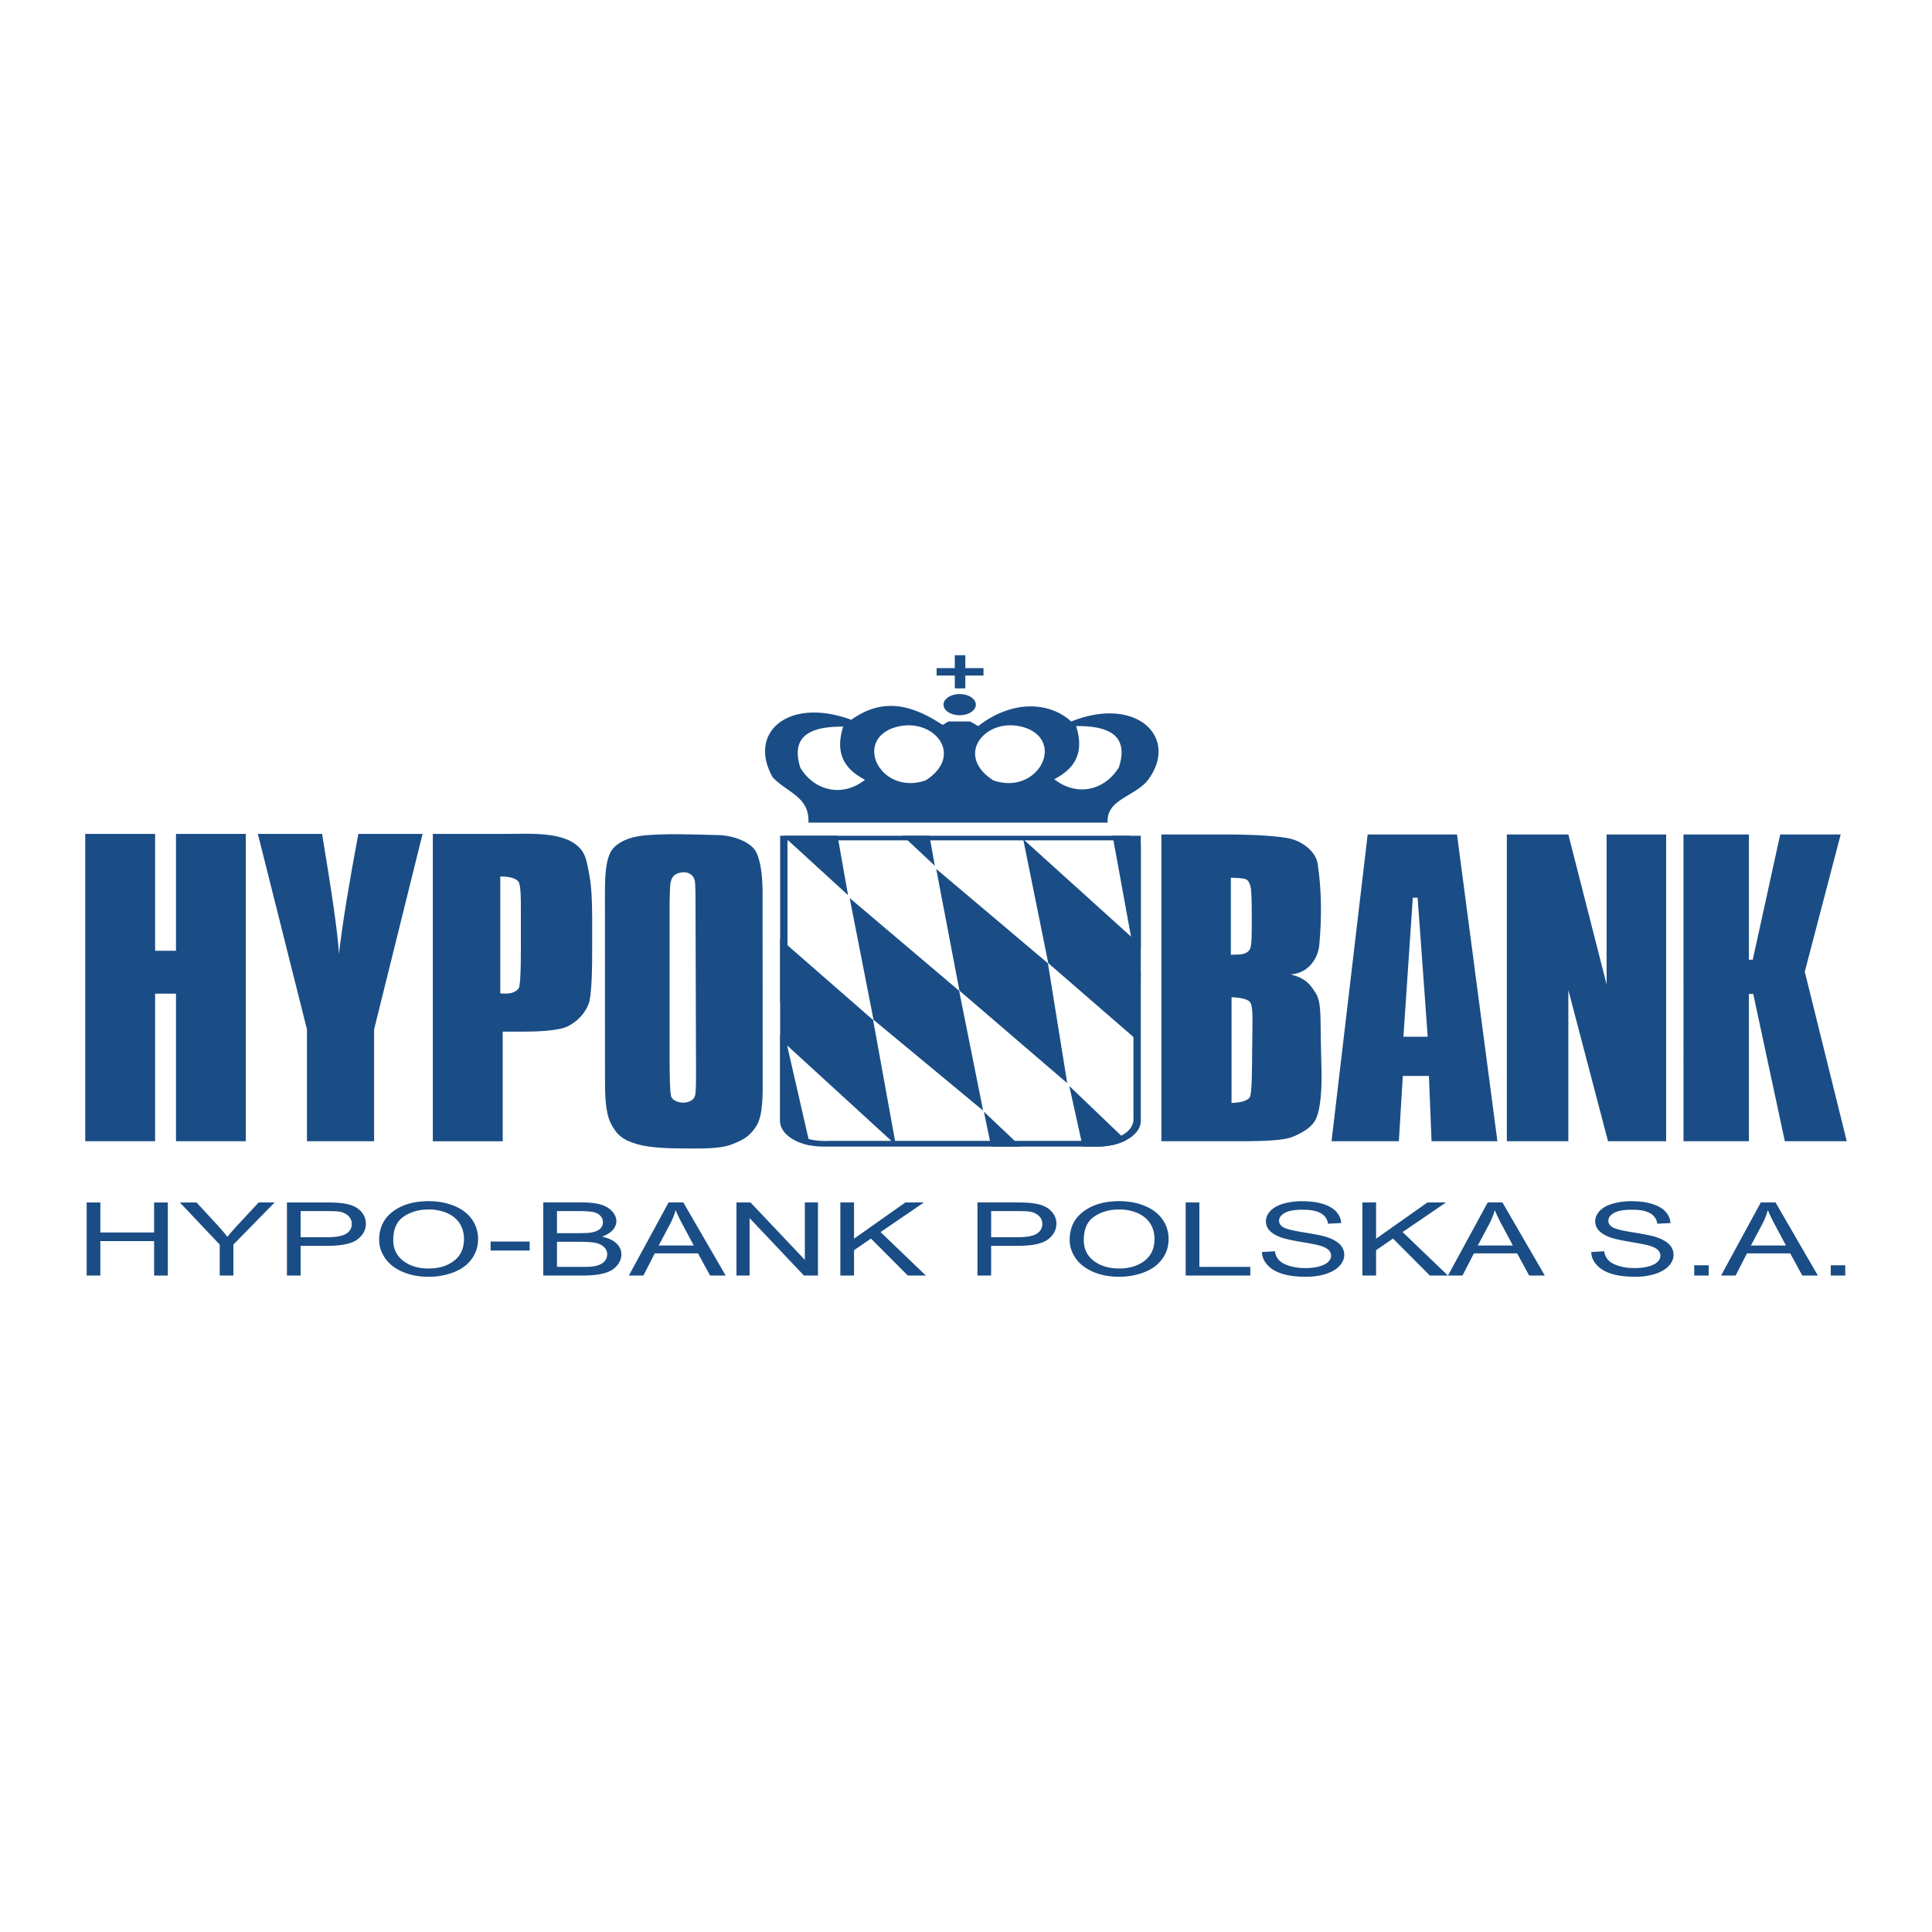 <?xml version="1.0" encoding="UTF-8"?> <svg xmlns="http://www.w3.org/2000/svg" width="2500" height="2500" viewBox="0 0 192.756 192.756"><g fill-rule="evenodd" clip-rule="evenodd"><path fill="#fff" d="M0 0h192.756v192.756H0V0z"></path><path d="M24.524 83.2v30.662h-6.965V99.139h-2.084v14.723H8.504V83.2h6.971v11.657h2.084V83.2h6.965zm17.636 0l-4.836 19.5v11.162h-6.699V102.7l-4.898-19.5h6.406c1 6.007 1.564 9.879 1.683 11.959.39-3.289 1.034-7.162 1.938-11.959h6.406zm1.025 0h7.016c2.749 0 6.301-.309 7.807 1.597.514.65.623 1.665.803 2.582.181.922.271 2.347.271 4.277v2.685c0 1.969-.013 4.945-.364 5.842-.354.904-1.084 1.709-2.03 2.195-.94.482-3.144.551-4.663.551h-1.87v10.934h-6.971V83.2h.001zm6.729 4.246v11.666c.197.014.367.02.508.02.644 0 1.086-.182 1.333-.539.25-.363.211-4.083.211-5.221v-2.535c0-1.053.018-2.596-.268-2.909-.289-.319-.881-.482-1.784-.482zm26.179 20.214c0 1.295.059 3.572-.607 4.639-.667 1.064-1.254 1.402-2.511 1.889-1.224.473-3.267.393-4.775.393-1.435 0-3.321-.055-4.595-.416-1.535-.438-2.078-.969-2.659-2.08-.573-1.098-.585-3.062-.585-4.334l-.006-18.526c0-1.29.017-3.076.506-4.1.527-1.104 2.006-1.639 3.392-1.773 2.275-.22 5.224-.087 7.534-.032 1.05.025 3.149.548 3.703 1.784.507 1.13.591 2.766.592 4.037l.011 18.519zm-6.698-16.707c-.004-1.437.006-2.699-.081-3.109-.116-.543-.648-.896-1.285-.804-.544.078-.963.267-1.117.973-.075.344-.106 1.348-.106 2.94v14.393c0 1.793.027 3.619.15 4.035.125.424.747.631 1.21.631.475 0 1.046-.211 1.178-.691.133-.486.099-2.398.094-4.217l-.043-14.151zM115.875 83.257h6.67c2.104 0 5.164.13 6.299.446 1.15.319 2.439 1.245 2.629 2.522.402 2.722.393 5.403.154 8.06-.119 1.335-1.098 2.828-2.854 2.928 1.545.422 1.924.963 2.523 1.916.551.877.434 2.611.48 4.611l.068 2.91c.049 2.105-.094 3.84-.492 4.848-.396 1-1.479 1.537-2.344 1.908-.867.369-2.715.455-5.402.455h-7.732V83.257h.001zm6.928 4.314v7.686c.281-.013.504-.02.666-.02.656 0 1.074-.195 1.252-.579.18-.39.168-1.519.168-3.346 0-.969-.016-2.441-.119-2.831-.115-.439-.24-.659-.477-.759-.24-.101-.807-.139-1.49-.151zm.068 11.923v10.549c.938-.033 1.537-.217 1.799-.533.258-.312.238-3.047.254-4.287l.033-2.85c.018-1.32-.016-2.119-.248-2.398s-.846-.442-1.838-.481zm22.494-16.237l4.031 30.604h-6.57l-.262-6.514h-2.605l-.396 6.514h-6.715l3.604-30.604h8.913zm-2.922 20.179l-1.006-13.87-.482-.003-.936 13.873h2.424zm23.789-20.179v30.604h-5.799l-3.959-15.08v15.08h-6.135V83.257h6.135l3.818 14.964V83.257h5.94zm17.414 0l-3.584 13.69 4.189 16.914h-6.178l-3.152-14.699h-.434v14.699h-6.525V83.257h6.525V95.75h.387l2.738-12.493h6.034zM111.004 83.385h1.699l1.115 1V94.67l-.888-.739-1.926-10.546z" fill="#1a4d85"></path><path fill="#1a4d85" d="M113.818 97.025l-.097 6.993-9.135-7.927-2.5-12.365 11.168 10.091.564 3.208zM112.34 113.764c-.754.393-1.736.631-2.807.631h-1.514l-1.336-6.047 5.657 5.416zM101.842 114.395h-2.953l-.723-3.477 3.676 3.477zM80.815 114.273c-1.724-.332-2.981-1.305-2.981-2.443v-8.592l.565.498 2.416 10.537z"></path><path fill="#1a4d85" d="M77.834 99.893V93.67l9.278 8.098 2.26 12.457-10.875-9.955-.663-4.377zM78.134 83.385h5.428l1.049 5.928-6.477-5.928zM90.068 83.385h2.662l.539 2.996-3.201-2.996zM93.405 86.691l11.146 9.414 1.926 11.963-10.755-9.232-2.317-12.145zM84.773 89.599l10.919 9.249 2.394 11.957-10.933-9.057-2.38-12.149z"></path><path d="M78.567 83.841h34.517v27.608c.158 1.48-1.688 2.492-4.109 2.377H82.677c-2.459.105-4.336-.889-4.11-2.377V83.841zm-.733-.456h35.984v28.445c0 1.41-1.93 2.564-4.285 2.564H82.118c-2.356 0-4.284-1.154-4.284-2.564V83.385zM80.658 82.075h29.852c-.135-2.299 2.555-2.547 3.953-4.162 3.281-4.256-1.021-8.569-7.584-5.928-2.285-2.071-6.023-2.09-9.277.456l-.807-.456h-2.179l-.565.342c-2.743-1.786-5.728-2.945-9.117-.513-6.291-2.315-10.394 1.284-7.826 5.757 1.48 1.539 3.658 1.919 3.55 4.504zm3.469-9.577c-.874 2.736.201 4.275 2.178 5.301-2.232 1.767-5.029 1.14-6.455-1.197-.994-3.164.969-4.133 4.277-4.104zm23.236-.057c.875 2.736-.201 4.275-2.178 5.301 2.232 1.768 5.029 1.141 6.453-1.197.997-3.164-.966-4.133-4.275-4.104zm-18.637.342c3.953-1.748 7.826 2.375 3.63 5.073-4.195 1.463-7.019-3.401-3.63-5.073zm14.006 0c-3.953-1.748-7.827 2.375-3.631 5.073 4.196 1.463 7.02-3.401 3.631-5.073zm-6.986-3.534c.889 0 1.614.474 1.614 1.055s-.725 1.055-1.614 1.055-1.614-.474-1.614-1.055c-.001-.581.725-1.055 1.614-1.055zm-2.3-1.853v-.741h1.815v-1.282h1.049v1.282h1.815v.741H96.31v1.282h-1.049v-1.282h-1.815zM8.646 127.26v-7.291h1.367v2.994h5.363v-2.994h1.367v7.291h-1.367v-3.436h-5.363v3.436H8.646zm13.275 0v-3.088l-3.976-4.203h1.66l2.035 2.199c.375.41.723.82 1.047 1.234.31-.383.685-.812 1.126-1.289l1.999-2.145h1.591l-4.118 4.203v3.088h-1.364v.001zm6.708 0v-7.291h3.892c.685 0 1.208.023 1.569.07.507.059.933.172 1.276.342.341.166.618.4.826.701.209.303.312.635.312.996 0 .619-.279 1.145-.836 1.574-.56.428-1.568.645-3.027.645h-2.648v2.963h-1.364zm1.365-3.824h2.669c.882 0 1.509-.115 1.879-.348s.555-.559.555-.98c0-.305-.108-.566-.327-.783-.219-.217-.505-.359-.863-.43-.23-.043-.653-.064-1.273-.064h-2.641v2.605h.001zm7.835.273c0-1.211.458-2.158 1.379-2.842s2.107-1.027 3.563-1.027c.952 0 1.812.162 2.576.482.764.322 1.348.771 1.749 1.346.401.574.601 1.229.601 1.955 0 .74-.209 1.402-.632 1.984-.423.584-1.021 1.025-1.795 1.326a6.86 6.86 0 0 1-2.506.451c-.973 0-1.84-.166-2.604-.498-.766-.332-1.345-.785-1.739-1.359-.395-.57-.592-1.179-.592-1.818zm1.408.016c0 .879.334 1.57 1.002 2.076.67.506 1.509.758 2.518.758 1.028 0 1.874-.254 2.537-.766.664-.512.998-1.234.998-2.174 0-.592-.144-1.111-.428-1.553-.284-.443-.699-.787-1.245-1.031a4.503 4.503 0 0 0-1.84-.365c-.968 0-1.8.234-2.496.705-.698.469-1.046 1.252-1.046 2.35zm9.711 1.041v-.898h3.895v.898h-3.895zm5.255 2.494v-7.291h3.873c.788 0 1.42.074 1.896.221.478.148.85.375 1.119.684.269.305.406.625.406.961 0 .311-.12.605-.36.881-.238.273-.601.496-1.084.666.625.129 1.103.35 1.439.66.336.312.504.682.504 1.105 0 .342-.103.658-.308.953a2.138 2.138 0 0 1-.756.678c-.301.16-.678.279-1.129.359-.452.082-1.007.123-1.665.123h-3.935zm1.367-4.227h2.232c.603 0 1.038-.029 1.302-.086.346-.072.608-.193.783-.361a.85.85 0 0 0 .264-.637.935.935 0 0 0-.245-.639c-.166-.186-.401-.311-.704-.379-.305-.068-.829-.102-1.571-.102H55.57v2.204zm0 3.365h2.568c.442 0 .752-.012.93-.033.315-.041.577-.107.788-.201.211-.09.384-.227.521-.402.134-.18.204-.383.204-.615a.982.982 0 0 0-.296-.709c-.196-.201-.471-.342-.821-.424-.349-.078-.853-.119-1.509-.119H55.57v2.503zm7.172.862l3.964-7.291h1.47l4.224 7.291h-1.557l-1.204-2.209h-4.315l-1.132 2.209h-1.45zm2.976-2.994h3.501l-1.079-2.018a15.901 15.901 0 0 1-.73-1.514 7.292 7.292 0 0 1-.558 1.395l-1.134 2.137zm7.759 2.994v-7.291h1.401l5.42 5.725v-5.725h1.31v7.291h-1.4l-5.421-5.729v5.729h-1.31zm10.364 0v-7.291h1.367v3.615l5.125-3.615h1.85l-4.329 2.955 4.52 4.336h-1.802l-3.674-3.689-1.689 1.164v2.525h-1.368zm13.68 0v-7.291h3.893c.686 0 1.209.023 1.57.07.506.059.932.172 1.275.342.34.166.617.4.826.701.209.303.312.635.312.996 0 .619-.279 1.145-.836 1.574-.561.428-1.57.645-3.027.645h-2.648v2.963h-1.365zm1.366-3.824h2.67c.881 0 1.508-.115 1.879-.348.369-.232.555-.559.555-.98 0-.305-.109-.566-.326-.783-.219-.217-.506-.359-.863-.43-.23-.043-.654-.064-1.273-.064h-2.641v2.605h-.001zm7.836.273c0-1.211.457-2.158 1.379-2.842.92-.684 2.107-1.027 3.562-1.027.951 0 1.811.162 2.576.482.764.322 1.348.771 1.748 1.346.402.574.602 1.229.602 1.955 0 .74-.209 1.402-.633 1.984-.422.584-1.02 1.025-1.795 1.326s-1.609.451-2.506.451c-.973 0-1.84-.166-2.604-.498-.768-.332-1.346-.785-1.74-1.359-.394-.57-.589-1.179-.589-1.818zm1.406.016c0 .879.334 1.57 1.002 2.076.672.506 1.51.758 2.52.758 1.027 0 1.873-.254 2.537-.766.662-.512.996-1.234.996-2.174 0-.592-.145-1.111-.428-1.553-.283-.443-.699-.787-1.244-1.031a4.5 4.5 0 0 0-1.84-.365c-.969 0-1.801.234-2.498.705-.695.469-1.045 1.252-1.045 2.35zm10.166 3.535v-7.291h1.367v6.43h5.082v.861h-6.449zm7.609-2.342l1.287-.08c.061.365.203.664.426.898.225.234.57.422 1.039.566.467.145.996.215 1.582.215.521 0 .98-.055 1.379-.162.4-.111.697-.26.893-.449.193-.193.293-.4.293-.625a.786.786 0 0 0-.283-.6c-.188-.172-.498-.314-.928-.43-.279-.076-.889-.195-1.838-.355-.947-.162-1.613-.312-1.992-.455-.492-.182-.861-.41-1.104-.68a1.33 1.33 0 0 1-.359-.908c0-.367.146-.711.441-1.031s.729-.562 1.295-.729a6.747 6.747 0 0 1 1.893-.248c.768 0 1.439.086 2.025.262.584.172 1.033.43 1.35.766.312.338.482.723.506 1.15l-1.309.068a1.402 1.402 0 0 0-.717-1.043c-.406-.236-1.004-.354-1.797-.354-.826 0-1.428.107-1.807.32-.377.215-.566.473-.566.773 0 .264.135.479.4.646.264.17.949.344 2.059.52 1.111.178 1.873.332 2.285.465.602.197 1.045.445 1.332.744.285.301.428.646.428 1.037 0 .389-.156.754-.471 1.096-.316.344-.768.609-1.355.803-.59.189-1.252.285-1.988.285-.934 0-1.717-.096-2.346-.289-.633-.191-1.127-.48-1.488-.867-.358-.385-.547-.823-.565-1.309zm10.022 2.342v-7.291h1.367v3.615l5.125-3.615h1.85l-4.33 2.955 4.52 4.336h-1.801l-3.674-3.689-1.689 1.164v2.525h-1.368zm8.539 0l3.965-7.291h1.469l4.225 7.291h-1.557l-1.203-2.209h-4.316l-1.131 2.209h-1.452zm2.976-2.994h3.5l-1.078-2.018a16.15 16.15 0 0 1-.73-1.514 7.353 7.353 0 0 1-.557 1.395l-1.135 2.137zm11.317.652l1.287-.08c.061.365.203.664.426.898.225.234.57.422 1.039.566.467.145.996.215 1.582.215.521 0 .98-.055 1.379-.162.4-.111.697-.26.893-.449.193-.193.293-.4.293-.625a.786.786 0 0 0-.283-.6c-.188-.172-.498-.314-.928-.43-.279-.076-.889-.195-1.838-.355-.947-.162-1.613-.312-1.992-.455-.492-.182-.859-.41-1.104-.68a1.33 1.33 0 0 1-.359-.908c0-.367.146-.711.441-1.031s.729-.562 1.295-.729a6.752 6.752 0 0 1 1.895-.248c.766 0 1.438.086 2.023.262.584.172 1.035.43 1.35.766.312.338.482.723.506 1.15l-1.309.068a1.402 1.402 0 0 0-.717-1.043c-.406-.236-1.004-.354-1.797-.354-.826 0-1.428.107-1.807.32-.377.215-.566.473-.566.773 0 .264.135.479.4.646.264.17.949.344 2.059.52 1.111.178 1.873.332 2.285.465.602.197 1.045.445 1.332.744.285.301.428.646.428 1.037 0 .389-.156.754-.471 1.096-.316.344-.768.609-1.355.803a6.492 6.492 0 0 1-1.986.285c-.936 0-1.719-.096-2.348-.289-.633-.191-1.127-.48-1.488-.867-.358-.385-.548-.823-.565-1.309zm10.275 2.342v-1.02h1.445v1.02h-1.445zm2.678 0l3.965-7.291h1.469l4.225 7.291h-1.557l-1.203-2.209h-4.316l-1.131 2.209h-1.452zm2.977-2.994h3.5l-1.078-2.018a16.15 16.15 0 0 1-.73-1.514 7.353 7.353 0 0 1-.557 1.395l-1.135 2.137zm7.968 2.994v-1.02h1.445v1.02h-1.445z" fill="#1a4d85"></path></g></svg> 